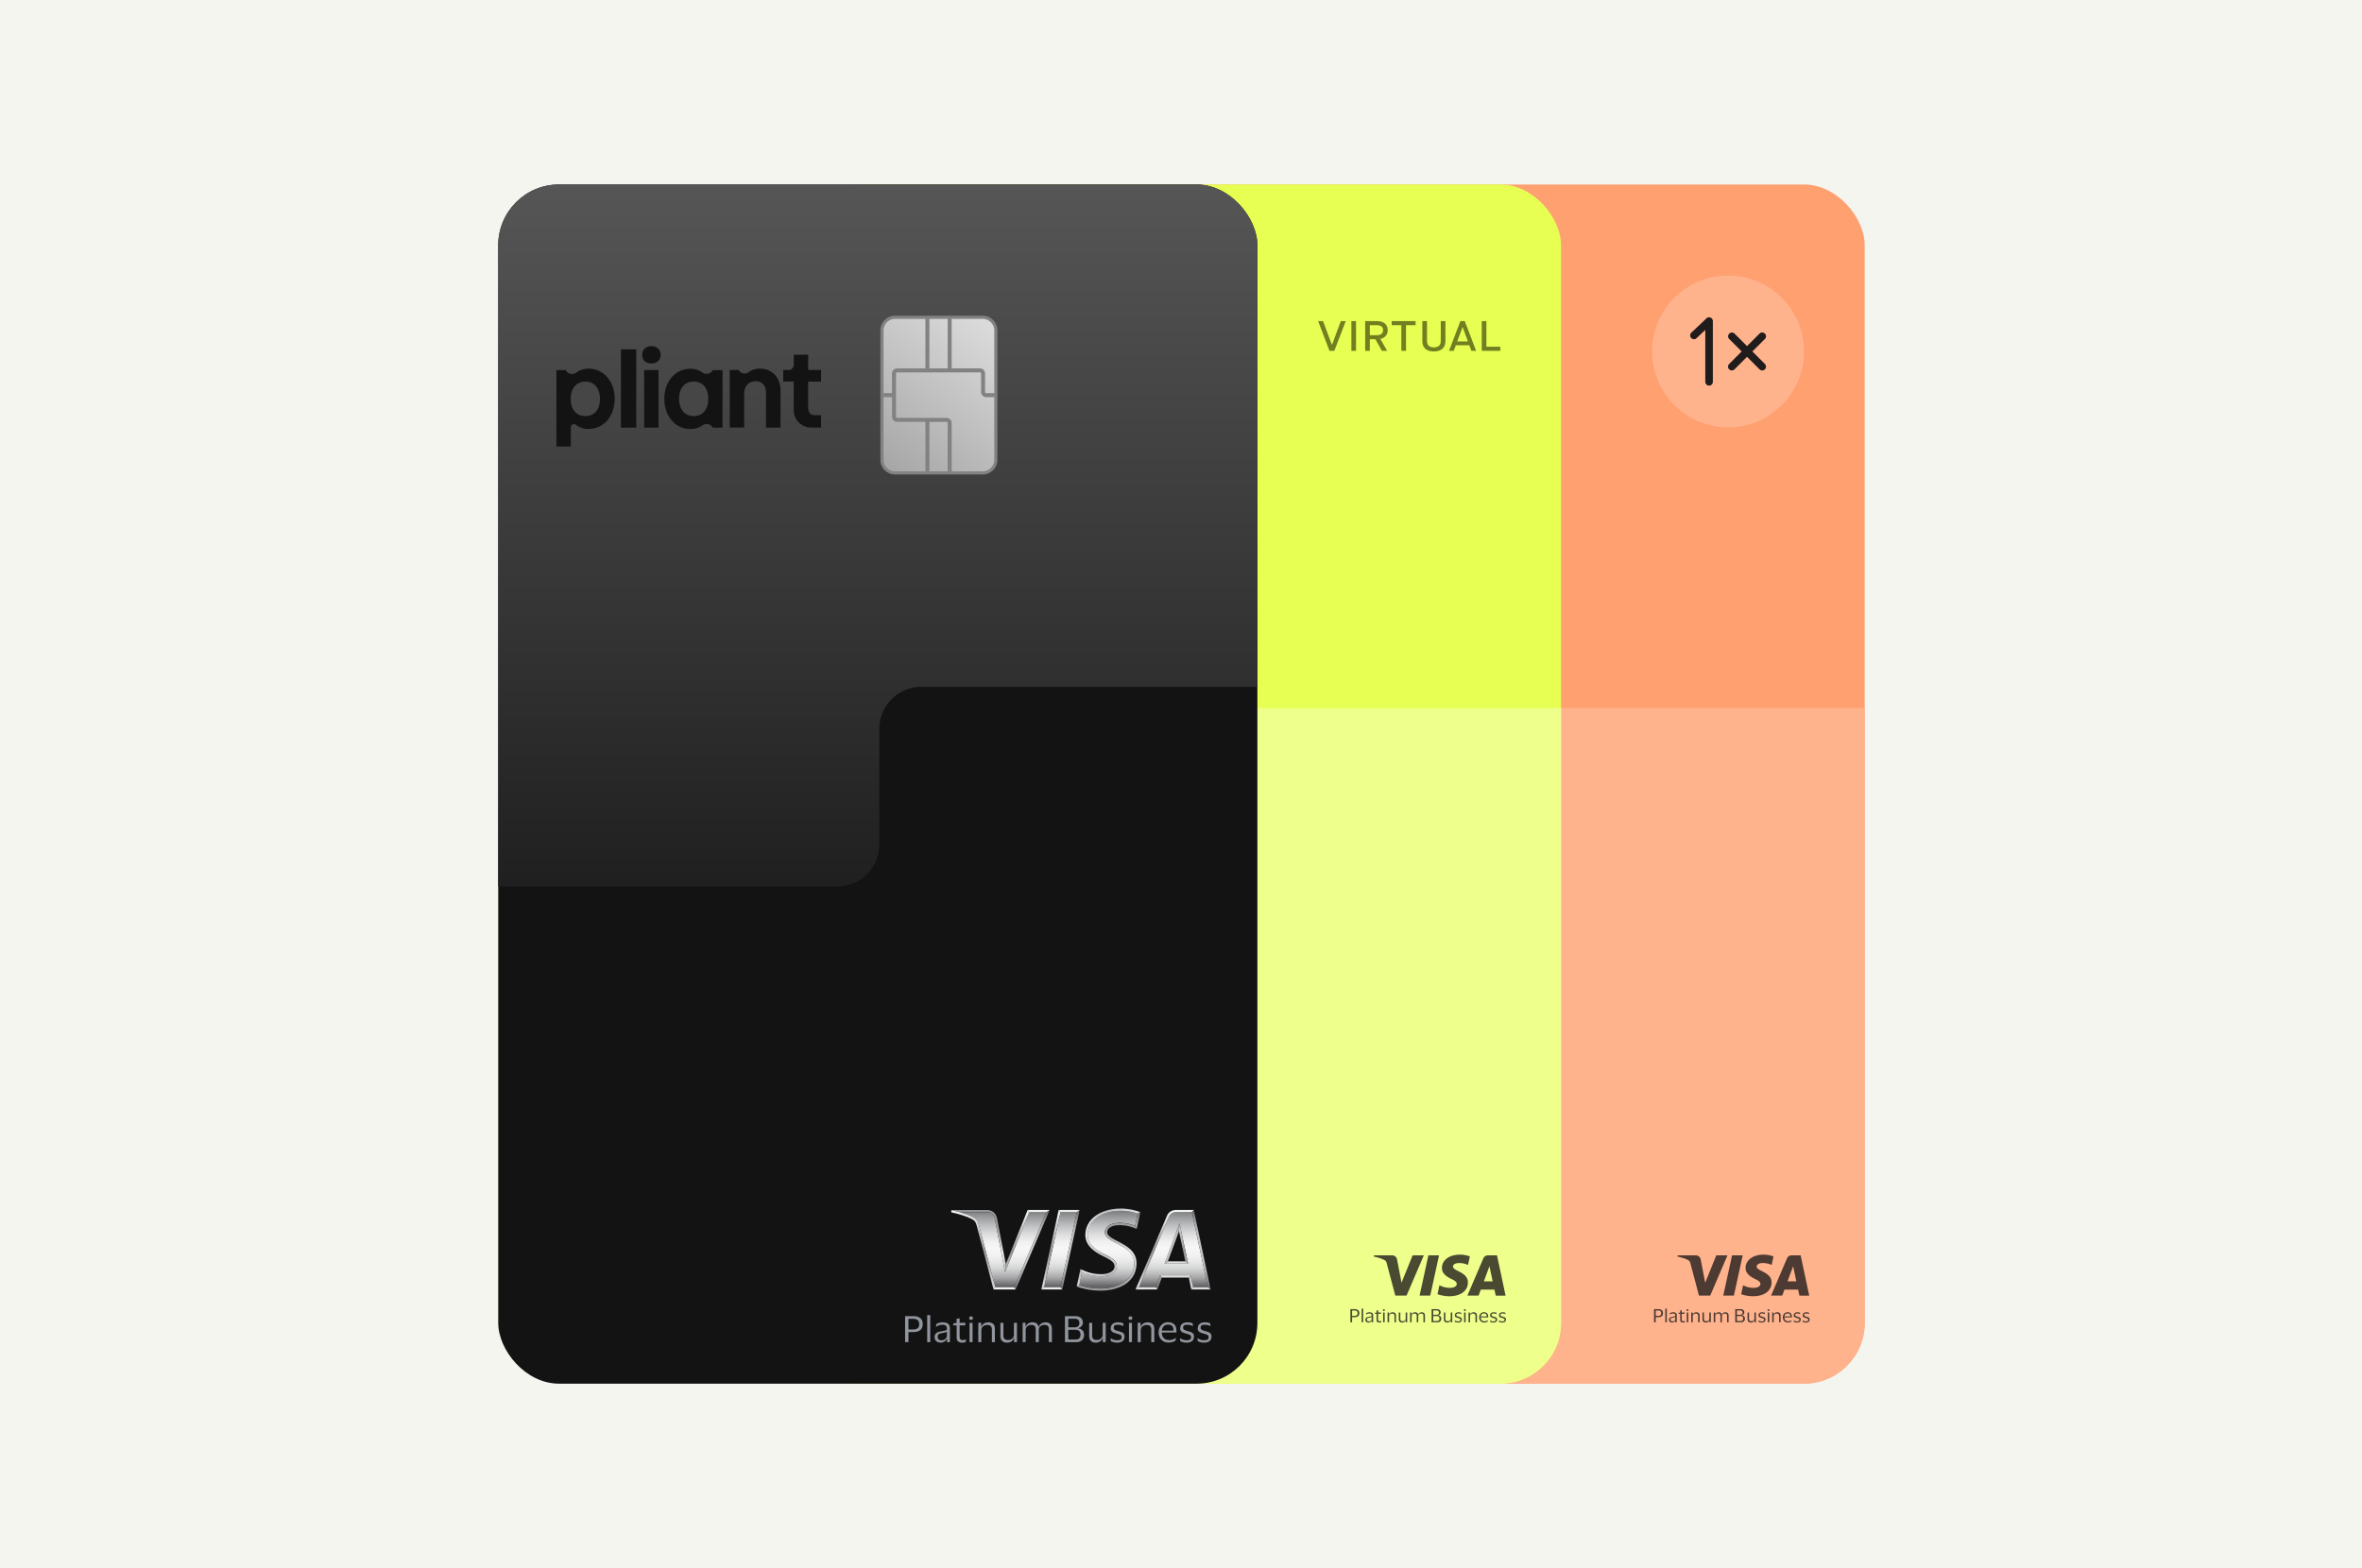 <svg fill="none" xmlns="http://www.w3.org/2000/svg" viewBox="0 0 512 340"><path fill="#F5F5F0" d="M0 0h512v340H0z"/><g clip-path="url(#a)"><rect x="239.646" y="40" width="164.557" height="260" rx="13.165" fill="#FFA070"/><path fill-rule="evenodd" clip-rule="evenodd" d="M321.925 166.709c0-7.271 5.894-13.165 13.165-13.165h69.114c.003 0 .001.001.001.001L404.204 300H239.647V188.101h69.114c7.27 0 13.164-5.894 13.164-13.164v-8.228Z" fill="#FFB38D"/><path d="M276.437 64.753c0-1.056.826-1.715 1.85-1.715s1.849.66 1.849 1.715c0 1.055-.824 1.693-1.849 1.693s-1.85-.615-1.85-1.693ZM279.712 67.744v11.325h-2.874V67.744h2.874ZM275.274 79.068V63.675h-3.053v15.393h3.053Z" fill="#201C1C"/><path fill-rule="evenodd" clip-rule="evenodd" d="M265.832 79.332c2.964 0 5.146-2.528 5.146-5.936 0-3.388-2.182-5.916-5.148-5.916a4.162 4.162 0 0 0-2.495.75 1.43 1.43 0 0 1-1.627.051 1.403 1.403 0 0 1-.405-.402l-.088-.135h-1.823v15.04h2.873v-3.793a.612.612 0 0 1 .686-.607.625.625 0 0 1 .318.129 4.075 4.075 0 0 0 2.563.82Zm-.692-9.324c1.692 0 2.896 1.232 2.896 3.41l.007.007c0 2.17-1.171 3.385-2.897 3.385-1.725 0-2.918-1.215-2.918-3.392 0-2.178 1.22-3.41 2.912-3.41ZM292.438 67.744h-1.958a1.36 1.36 0 0 1-.378.442 1.399 1.399 0 0 1-1.116.259 1.395 1.395 0 0 1-.539-.228 4.098 4.098 0 0 0-2.445-.737c-2.942 0-5.147 2.508-5.147 5.916 0 3.408 2.205 5.936 5.147 5.936a4.165 4.165 0 0 0 2.465-.728 1.4 1.4 0 0 1 1.636.031c.155.117.284.265.377.434h1.958V67.744Zm-5.723 2.26c1.715 0 2.896 1.214 2.896 3.392h.003c0 2.177-1.176 3.408-2.895 3.408-1.72 0-2.923-1.226-2.923-3.408 0-2.183 1.203-3.392 2.919-3.392Z" fill="#201C1C"/><path d="M303.965 71.765v7.302h-2.877v-6.821c0-1.475-.847-2.31-2.005-2.31-1.36 0-2.34.903-2.34 2.465v6.66h-2.868V67.737h1.749l.104.136a1.38 1.38 0 0 0 1.45.51c.177-.043.343-.122.489-.23a3.65 3.65 0 0 1 2.226-.673c2.331 0 4.072 1.694 4.072 4.285ZM309.472 70.008h2.562l.017-2.272h-2.563v-3h-2.874v1.976c0 .273-.11.536-.307.73a1.045 1.045 0 0 1-.739.302h-1.055v2.264h2.092v5.635c0 .907.364 1.776 1.014 2.418a3.478 3.478 0 0 0 2.45 1.002h1.972v-2.44h-1.225c-.896 0-1.344-.545-1.344-1.623v-4.992Z" fill="#201C1C"/><g opacity=".8" fill="#201C1C"><path d="m374.455 272.182-3.739 8.725h-2.441l-1.843-6.96c-.112-.428-.208-.585-.55-.768-.55-.292-1.469-.569-2.276-.741l.054-.256h3.931c.502 0 .951.324 1.063.888l.973 5.049 2.403-5.937h2.425Zm9.562 5.874c.011-2.302-3.258-2.428-3.237-3.456.005-.314.31-.648.978-.731.331-.042 1.244-.073 2.275.391l.406-1.848a6.282 6.282 0 0 0-2.158-.387c-2.281 0-3.889 1.186-3.899 2.883-.016 1.253 1.148 1.958 2.019 2.376.897.428 1.202.699 1.196 1.086-.005.584-.715.846-1.383.851-1.159.021-1.838-.308-2.372-.548l-.417 1.911c.54.24 1.533.454 2.57.464 2.425 0 4.011-1.169 4.022-2.986v-.006Zm6.026 2.857h2.136l-1.859-8.731h-1.971a1.05 1.05 0 0 0-.983.642l-3.461 8.083h2.425l.481-1.3h2.959l.278 1.3-.005.006Zm-2.575-3.092 1.218-3.279.699 3.279H387.468Zm-9.711-5.639-1.907 8.725h-2.308l1.907-8.725h2.308ZM358.538 286.693v-2.85h.943c.305 0 .546.075.728.22.182.144.268.364.268.653 0 .29-.091.515-.268.659-.182.145-.423.214-.728.214h-.574v1.104h-.369Zm.889-2.555h-.52v1.168h.52c.214 0 .38-.043.493-.134.112-.091.171-.241.171-.45 0-.209-.059-.359-.171-.45-.113-.091-.279-.134-.493-.134ZM361.308 283.73v2.963h-.332v-2.963h.332ZM361.939 285.043l.037-.327a1.25 1.25 0 0 1 .3-.139 1.32 1.32 0 0 1 .391-.054c.274 0 .477.054.606.161.134.107.198.284.198.531v1.478h-.321v-.407h-.017a.643.643 0 0 1-.257.348.766.766 0 0 1-.434.113.821.821 0 0 1-.326-.065.555.555 0 0 1-.236-.198.607.607 0 0 1-.091-.337c0-.134.027-.247.086-.332a.532.532 0 0 1 .241-.193 1.78 1.78 0 0 1 .375-.107c.176-.033.316-.059.423-.081a.55.55 0 0 0 .225-.102v-.096c0-.155-.038-.268-.107-.338-.07-.069-.204-.107-.402-.107-.123 0-.247.022-.37.065a.963.963 0 0 0-.327.192h-.005l.011-.005Zm1.205.938v-.44c-.037.038-.112.065-.214.091a4.802 4.802 0 0 1-.375.081.79.79 0 0 0-.311.112c-.08.054-.118.156-.118.295 0 .128.038.22.113.284.075.064.177.091.305.091a.615.615 0 0 0 .531-.279.442.442 0 0 0 .069-.235ZM364.554 286.125c0 .134.026.225.085.273.059.048.134.07.225.07a.873.873 0 0 0 .375-.075h.011l-.032.284a.706.706 0 0 1-.166.053 1.09 1.09 0 0 1-.231.022c-.187 0-.337-.043-.444-.134-.107-.091-.161-.236-.161-.44v-1.323h-.391l.043-.219.343-.049v-.455l.332-.048v.493h.648l-.043.278h-.605v1.27h.011ZM365.594 284.057c0-.053.022-.102.059-.139.038-.038.086-.054.15-.054s.113.016.15.054c.038.037.059.08.059.139a.182.182 0 0 1-.059.139.204.204 0 0 1-.15.054.213.213 0 0 1-.15-.054.194.194 0 0 1-.059-.139Zm.375.52v2.121h-.332v-2.121h.332ZM367.693 284.523c.23 0 .412.059.541.177.129.118.193.3.193.552v1.446h-.332v-1.35c0-.176-.038-.31-.113-.401-.075-.091-.214-.134-.412-.134a.713.713 0 0 0-.322.069.553.553 0 0 0-.316.515v1.296h-.332v-2.121h.322v.45h.016a.701.701 0 0 1 .455-.45.981.981 0 0 1 .3-.049ZM369.89 286.457a.7.7 0 0 0 .316-.069.57.57 0 0 0 .231-.204.523.523 0 0 0 .086-.305v-1.302h.332v2.121h-.316v-.444h-.016a.685.685 0 0 1-.183.289.796.796 0 0 1-.562.209c-.231 0-.413-.059-.547-.182-.134-.118-.198-.306-.198-.557v-1.436h.332v1.361c0 .182.038.31.113.396.075.086.214.123.412.123ZM373.233 285.032h.016a.696.696 0 0 1 .45-.455.952.952 0 0 1 .294-.054c.225 0 .402.059.525.182.123.124.182.306.182.557v1.431h-.332v-1.366c0-.182-.032-.311-.102-.397-.064-.08-.198-.123-.401-.123a.637.637 0 0 0-.434.15c-.118.097-.177.241-.177.429v1.307h-.332v-1.366c0-.182-.032-.311-.102-.397-.07-.08-.204-.123-.402-.123a.643.643 0 0 0-.305.07.537.537 0 0 0-.22.203.572.572 0 0 0-.08.306v1.307h-.332v-2.122h.321v.456h.016a.708.708 0 0 1 .177-.295.717.717 0 0 1 .263-.161.794.794 0 0 1 .289-.053c.187 0 .343.043.461.123.117.08.192.214.225.386v.005ZM376.141 286.693v-2.85h1.146c.252 0 .45.064.6.193.15.128.225.3.225.509 0 .166-.053.3-.16.412a.693.693 0 0 1-.397.204v.011c.204.021.37.096.498.219.129.123.188.295.188.504 0 .15-.032.284-.091.407a.671.671 0 0 1-.284.289c-.129.07-.295.107-.493.107h-1.221l-.011-.005Zm1.055-2.566h-.691v.943h.691c.354 0 .531-.161.531-.477 0-.161-.043-.279-.134-.354-.091-.075-.22-.112-.397-.112Zm.054 2.287c.214 0 .369-.042.461-.133.091-.092.139-.225.139-.402 0-.177-.048-.316-.145-.407-.096-.091-.252-.134-.455-.134h-.745v1.076h.745ZM379.661 286.457c.112 0 .22-.021.316-.069a.573.573 0 0 0 .23-.204.534.534 0 0 0 .086-.305v-1.302h.332v2.121h-.321v-.444h-.016a.693.693 0 0 1-.182.289.816.816 0 0 1-.563.209c-.23 0-.413-.059-.541-.182-.134-.118-.198-.306-.198-.557v-1.436h.332v1.361c0 .182.037.31.112.396.075.086.215.123.413.123ZM381.193 285.15c0-.139.032-.257.102-.348a.652.652 0 0 1 .279-.209c.117-.048.251-.07.407-.07.128 0 .246.011.348.038.102.027.177.048.23.075l.016.305h-.01a.535.535 0 0 0-.166-.08c-.07-.021-.14-.043-.22-.054a1.072 1.072 0 0 0-.214-.021.728.728 0 0 0-.338.064c-.08.043-.123.129-.123.252 0 .075.016.134.054.177.037.043.091.08.16.107.07.027.161.059.263.086.144.043.268.085.375.123a.571.571 0 0 1 .252.166.509.509 0 0 1 .091.321c0 .22-.07.386-.215.499-.144.112-.337.171-.589.171-.145 0-.273-.016-.402-.048a1.015 1.015 0 0 1-.305-.123l-.027-.327h.011a.894.894 0 0 0 .332.177c.134.042.262.059.386.059.171 0 .294-.027.375-.081.08-.053.118-.144.118-.262a.276.276 0 0 0-.059-.182.406.406 0 0 0-.177-.108c-.081-.026-.172-.059-.289-.091a4.98 4.98 0 0 1-.343-.112.596.596 0 0 1-.247-.172.532.532 0 0 1-.091-.332h.016ZM383.143 284.057c0-.053.021-.102.059-.139.037-.038.085-.054.15-.054.064 0 .112.016.15.054.037.037.058.08.058.139a.185.185 0 0 1-.058.139.215.215 0 0 1-.15.054.212.212 0 0 1-.15-.054.19.19 0 0 1-.059-.139Zm.375.52v2.121h-.333v-2.121h.333ZM385.243 284.523c.23 0 .413.059.541.177.129.118.193.3.193.552v1.446h-.332v-1.35c0-.176-.038-.31-.113-.401-.075-.091-.214-.134-.412-.134a.713.713 0 0 0-.322.069.573.573 0 0 0-.23.204.583.583 0 0 0-.086.311v1.296h-.332v-2.121h.316v.45h.022a.72.72 0 0 1 .182-.29.701.701 0 0 1 .273-.16.981.981 0 0 1 .3-.049ZM387.553 286.473c.193 0 .343-.021.466-.069.118-.049.225-.108.321-.188h.006l-.032.305a.986.986 0 0 1-.295.15c-.134.049-.295.07-.493.07-.214 0-.402-.048-.562-.145a.949.949 0 0 1-.375-.396 1.166 1.166 0 0 1-.134-.573c0-.215.042-.407.134-.573.091-.167.208-.3.364-.397a.964.964 0 0 1 .519-.145c.225 0 .402.038.542.118a.71.71 0 0 1 .305.332c.064.145.096.306.096.493v.091a.442.442 0 0 1-.01.091h-1.602v.011c0 .252.075.45.209.595.134.144.316.219.552.219l-.011.011Zm-.081-1.698a.633.633 0 0 0-.455.171c-.112.113-.182.274-.209.483h1.281v-.038a.999.999 0 0 0-.054-.327.458.458 0 0 0-.188-.214c-.091-.054-.214-.075-.369-.075h-.006ZM388.838 285.15c0-.139.032-.257.102-.348a.643.643 0 0 1 .278-.209c.118-.048.252-.07.407-.07.129 0 .247.011.349.038.101.027.176.048.23.075l.016.305h-.011a.524.524 0 0 0-.166-.08c-.069-.021-.139-.043-.219-.054a1.081 1.081 0 0 0-.215-.021.724.724 0 0 0-.337.064c-.081.043-.123.129-.123.252 0 .075.016.134.053.177.038.043.091.08.161.107.069.027.161.059.262.086.145.043.268.085.375.123a.571.571 0 0 1 .252.166.509.509 0 0 1 .091.321c0 .22-.069.386-.214.499-.145.112-.338.171-.589.171-.145 0-.274-.016-.402-.048a1.033 1.033 0 0 1-.306-.123l-.026-.327h.01a.89.89 0 0 0 .333.177c.133.042.262.059.385.059.172 0 .295-.027.375-.081.081-.053.118-.144.118-.262a.27.27 0 0 0-.059-.182.394.394 0 0 0-.177-.108c-.08-.026-.171-.059-.289-.091a5.365 5.365 0 0 1-.343-.112.586.586 0 0 1-.246-.172.532.532 0 0 1-.091-.332h.016ZM390.766 285.15c0-.139.032-.257.102-.348a.652.652 0 0 1 .279-.209c.117-.048.251-.07.407-.07.128 0 .246.011.348.038.102.027.177.048.23.075l.016.305h-.01a.535.535 0 0 0-.166-.08c-.07-.021-.14-.043-.22-.054a1.072 1.072 0 0 0-.214-.021.728.728 0 0 0-.338.064c-.08.043-.123.129-.123.252 0 .075.016.134.054.177.037.043.091.08.16.107.07.027.161.059.263.086.144.043.268.085.375.123a.571.571 0 0 1 .252.166.515.515 0 0 1 .091.321c0 .22-.07.386-.215.499-.144.112-.337.171-.589.171-.145 0-.273-.016-.402-.048a1.015 1.015 0 0 1-.305-.123l-.027-.327h.011a.894.894 0 0 0 .332.177c.134.042.262.059.386.059.171 0 .294-.027.375-.081.08-.053.118-.144.118-.262a.276.276 0 0 0-.059-.182.406.406 0 0 0-.177-.108c-.081-.026-.172-.059-.289-.091a4.98 4.98 0 0 1-.343-.112.596.596 0 0 1-.247-.172.532.532 0 0 1-.091-.332h.016Z"/></g><path d="m256.327 286.697 2.469-6.444h-1.058l-1.92 5.146h-.02l-1.92-5.146h-1.068l2.469 6.444h1.048ZM261.029 286.697v-6.444h-1.009v6.444h1.009ZM266.294 284.11c1.009-.211 1.606-.902 1.606-1.896 0-1.224-.871-1.961-2.302-1.961h-2.586v6.444h1.009v-2.513h1.205l1.411 2.513h1.136l-1.479-2.577v-.01Zm-2.273-2.973h1.479c.921 0 1.391.359 1.391 1.077s-.48 1.096-1.391 1.096h-1.479v-2.173ZM271.863 286.697v-5.56h2.077v-.884h-5.183v.884h2.097v5.56h1.009ZM277.902 286.835c1.597 0 2.508-.81 2.508-2.246v-4.336h-1.009v4.29c0 .93-.499 1.409-1.499 1.409-.999 0-1.489-.479-1.489-1.427v-4.272h-1.009v4.336c0 1.436.891 2.246 2.498 2.246ZM287.06 286.697l-2.459-6.444h-.95l-2.46 6.444h1.019l.451-1.206h2.929l.451 1.206h1.019Zm-2.939-5.137h.019l1.147 3.103h-2.322l1.156-3.103ZM292.304 286.697v-.883h-3.018v-5.561h-1.009v6.444h4.027Z" fill="#8C583E"/><circle cx="374.582" cy="76.203" r="16.456" fill="#FFB38D"/><path fill-rule="evenodd" clip-rule="evenodd" d="M370.793 68.864c.302.13.498.427.498.756v13.165a.823.823 0 1 1-1.646 0V71.533l-1.902 1.802a.823.823 0 0 1-1.132-1.194l3.291-3.118a.823.823 0 0 1 .891-.159ZM382.569 72.33a.823.823 0 0 1 0 1.163l-6.582 6.582a.823.823 0 0 1-1.164-1.164l6.582-6.581a.823.823 0 0 1 1.164 0Z" fill="#201C1C"/><path fill-rule="evenodd" clip-rule="evenodd" d="M382.569 80.075a.823.823 0 0 1-1.164 0l-6.582-6.582a.823.823 0 0 1 1.164-1.163l6.582 6.582a.823.823 0 0 1 0 1.163Z" fill="#201C1C"/></g><g clip-path="url(#b)"><rect x="173.823" y="40" width="164.557" height="260" rx="13.165" fill="#E6FF52"/><path fill-rule="evenodd" clip-rule="evenodd" d="M256.103 166.709c0-7.271 5.894-13.165 13.164-13.165h69.114c.003 0 .001.001.001.001L338.381 300H173.824V188.101h69.114c7.271 0 13.165-5.894 13.165-13.164v-8.228Z" fill="#EEFF8B"/><path d="m289.239 76.064 2.469-6.444h-1.058l-1.921 5.146h-.019l-1.921-5.146h-1.068l2.469 6.444h1.049ZM293.941 76.064V69.62h-1.01v6.444h1.01ZM299.205 73.478c1.009-.212 1.607-.902 1.607-1.897 0-1.224-.872-1.96-2.303-1.96h-2.586v6.444h1.009V73.55h1.205l1.411 2.513h1.136l-1.479-2.577v-.01Zm-2.273-2.974h1.479c.921 0 1.392.36 1.392 1.077 0 .718-.48 1.096-1.392 1.096h-1.479v-2.173ZM304.774 76.064v-5.56h2.077v-.884h-5.183v.884h2.097v5.56h1.009ZM310.814 76.203c1.597 0 2.508-.81 2.508-2.247V69.62h-1.009v4.29c0 .93-.5 1.409-1.499 1.409-1 0-1.49-.479-1.49-1.427V69.62h-1.009v4.336c0 1.436.892 2.247 2.499 2.247ZM319.971 76.064l-2.459-6.444h-.95l-2.459 6.444h1.019l.45-1.205h2.93l.451 1.206h1.018Zm-2.939-5.136h.02l1.146 3.102h-2.322l1.156-3.102ZM325.215 76.064v-.883h-3.018v-5.56h-1.009v6.444h4.027Z" fill="#717F21"/><path d="M210.615 64.753c0-1.056.825-1.715 1.849-1.715s1.85.66 1.85 1.715c0 1.055-.825 1.693-1.85 1.693-1.025 0-1.849-.615-1.849-1.693ZM213.89 67.744v11.325h-2.875V67.744h2.875ZM209.451 79.068V63.675h-3.052v15.393h3.052Z" fill="#201C1C"/><path fill-rule="evenodd" clip-rule="evenodd" d="M200.01 79.332c2.963 0 5.146-2.528 5.146-5.936 0-3.388-2.183-5.916-5.149-5.916a4.162 4.162 0 0 0-2.495.75 1.43 1.43 0 0 1-1.627.051 1.415 1.415 0 0 1-.405-.402l-.088-.135h-1.822v15.04h2.872v-3.793a.612.612 0 0 1 .686-.607.625.625 0 0 1 .318.129 4.075 4.075 0 0 0 2.564.82Zm-.693-9.324c1.692 0 2.897 1.232 2.897 3.41l.006.007c0 2.17-1.171 3.385-2.897 3.385-1.725 0-2.918-1.215-2.918-3.392 0-2.178 1.22-3.41 2.912-3.41ZM226.615 67.744h-1.957a1.395 1.395 0 0 1-1.494.701 1.4 1.4 0 0 1-.54-.228 4.096 4.096 0 0 0-2.445-.737c-2.942 0-5.147 2.508-5.147 5.916 0 3.408 2.205 5.936 5.147 5.936a4.163 4.163 0 0 0 2.465-.728 1.4 1.4 0 0 1 2.014.465h1.957V67.744Zm-5.723 2.26c1.715 0 2.897 1.214 2.897 3.392h.002c0 2.177-1.176 3.408-2.895 3.408s-2.923-1.226-2.923-3.408c0-2.183 1.204-3.392 2.919-3.392Z" fill="#201C1C"/><path d="M238.142 71.765v7.302h-2.877v-6.821c0-1.475-.847-2.31-2.005-2.31-1.359 0-2.34.903-2.34 2.465v6.66h-2.868V67.737h1.75l.104.136a1.364 1.364 0 0 0 .908.538 1.386 1.386 0 0 0 1.03-.258 3.654 3.654 0 0 1 2.227-.673c2.33 0 4.071 1.694 4.071 4.285ZM243.649 70.008h2.562l.017-2.272h-2.563v-3h-2.874v1.976c0 .273-.11.536-.307.73a1.045 1.045 0 0 1-.739.302h-1.054v2.264h2.091v5.635c0 .907.365 1.776 1.014 2.418a3.478 3.478 0 0 0 2.45 1.002h1.972v-2.44h-1.224c-.897 0-1.345-.545-1.345-1.623v-4.992Z" fill="#201C1C"/><g opacity=".8" fill="#201C1C"><path d="m308.633 272.182-3.74 8.725h-2.441l-1.843-6.96c-.112-.428-.208-.585-.55-.768-.55-.292-1.469-.569-2.275-.741l.053-.256h3.932c.502 0 .95.324 1.063.888l.972 5.049 2.404-5.937h2.425Zm9.561 5.874c.011-2.302-3.258-2.428-3.237-3.456.006-.314.31-.648.978-.731.331-.042 1.244-.073 2.275.391l.406-1.848a6.282 6.282 0 0 0-2.158-.387c-2.281 0-3.888 1.186-3.899 2.883-.016 1.253 1.148 1.958 2.019 2.376.897.428 1.202.699 1.197 1.086-.006.584-.716.846-1.384.851-1.159.021-1.838-.308-2.372-.548l-.416 1.911c.539.24 1.533.454 2.569.464 2.425 0 4.012-1.169 4.022-2.986v-.006Zm6.026 2.857h2.136l-1.858-8.731h-1.972c-.443 0-.817.251-.982.642l-3.462 8.083h2.425l.481-1.3h2.959l.278 1.3-.005.006Zm-2.575-3.092 1.218-3.279.7 3.279h-1.918Zm-9.711-5.639-1.907 8.725h-2.308l1.907-8.725h2.308ZM292.715 286.693v-2.85h.943c.305 0 .546.075.729.22.182.144.267.364.267.653 0 .29-.091.515-.267.659-.183.145-.424.214-.729.214h-.573v1.104h-.37Zm.889-2.555h-.519v1.168h.519c.215 0 .381-.043.493-.134.113-.091.172-.241.172-.45 0-.209-.059-.359-.172-.45-.112-.091-.278-.134-.493-.134ZM295.485 283.73v2.963h-.332v-2.963h.332ZM296.116 285.043l.038-.327a1.232 1.232 0 0 1 .691-.193c.273 0 .476.054.605.161.134.107.198.284.198.531v1.478h-.321v-.407h-.016a.652.652 0 0 1-.257.348.77.77 0 0 1-.434.113.826.826 0 0 1-.327-.065.555.555 0 0 1-.236-.198.607.607 0 0 1-.091-.337c0-.134.027-.247.086-.332a.537.537 0 0 1 .241-.193c.102-.043.23-.081.375-.107.177-.033.316-.059.423-.081a.55.55 0 0 0 .225-.102v-.096c0-.155-.037-.268-.107-.338-.07-.069-.204-.107-.402-.107-.123 0-.246.022-.37.065a.95.95 0 0 0-.326.192h-.006l.011-.005Zm1.205.938v-.44c-.037.038-.112.065-.214.091a4.802 4.802 0 0 1-.375.081.795.795 0 0 0-.311.112c-.08.054-.117.156-.117.295 0 .128.037.22.112.284.075.064.177.091.305.091a.615.615 0 0 0 .531-.279.442.442 0 0 0 .069-.235ZM298.731 286.125c0 .134.027.225.085.273.059.048.134.07.225.07a.873.873 0 0 0 .375-.075h.011l-.032.284a.675.675 0 0 1-.166.053c-.075.016-.15.022-.23.022-.188 0-.338-.043-.445-.134-.107-.091-.161-.236-.161-.44v-1.323h-.391l.043-.219.343-.049v-.455l.332-.048v.493h.648l-.043.278h-.605v1.27h.011ZM299.771 284.057c0-.053.022-.102.059-.139.038-.038.086-.054.15-.054.065 0 .113.016.15.054.038.037.059.08.059.139a.182.182 0 0 1-.059.139.204.204 0 0 1-.15.054.213.213 0 0 1-.15-.054.194.194 0 0 1-.059-.139Zm.375.52v2.121h-.332v-2.121h.332ZM301.87 284.523c.231 0 .413.059.541.177.129.118.193.3.193.552v1.446h-.332v-1.35c0-.176-.038-.31-.113-.401-.075-.091-.214-.134-.412-.134a.706.706 0 0 0-.321.069.553.553 0 0 0-.317.515v1.296h-.332v-2.121h.322v.45h.016a.701.701 0 0 1 .455-.45.981.981 0 0 1 .3-.049ZM304.068 286.457a.705.705 0 0 0 .316-.069.573.573 0 0 0 .23-.204.523.523 0 0 0 .086-.305v-1.302h.332v2.121h-.316v-.444h-.016a.693.693 0 0 1-.182.289.816.816 0 0 1-.268.161.973.973 0 0 1-.295.048c-.23 0-.412-.059-.546-.182-.134-.118-.199-.306-.199-.557v-1.436h.333v1.361c0 .182.037.31.112.396.075.086.214.123.413.123ZM307.41 285.032h.016a.716.716 0 0 1 .182-.295.72.72 0 0 1 .268-.16.952.952 0 0 1 .294-.054c.225 0 .402.059.525.182.124.124.183.306.183.557v1.431h-.333v-1.366c0-.182-.032-.311-.101-.397-.065-.08-.199-.123-.402-.123a.637.637 0 0 0-.434.15c-.118.097-.177.241-.177.429v1.307h-.332v-1.366c0-.182-.032-.311-.102-.397-.069-.08-.203-.123-.402-.123a.643.643 0 0 0-.305.07.537.537 0 0 0-.22.203.572.572 0 0 0-.08.306v1.307h-.332v-2.122h.321v.456h.016a.708.708 0 0 1 .177-.295.726.726 0 0 1 .263-.161.797.797 0 0 1 .289-.053.81.81 0 0 1 .461.123c.118.08.193.214.225.386v.005ZM310.318 286.693v-2.85h1.147c.251 0 .45.064.6.193.15.128.225.3.225.509 0 .166-.054.3-.161.412a.69.69 0 0 1-.397.204v.011c.204.021.37.096.499.219.128.123.187.295.187.504 0 .15-.032.284-.091.407a.666.666 0 0 1-.284.289c-.128.07-.295.107-.493.107h-1.221l-.011-.005Zm1.055-2.566h-.691v.943h.691c.354 0 .531-.161.531-.477 0-.161-.043-.279-.134-.354-.091-.075-.22-.112-.397-.112Zm.054 2.287c.214 0 .37-.042.461-.133.091-.092.139-.225.139-.402 0-.177-.048-.316-.145-.407-.096-.091-.251-.134-.455-.134h-.745v1.076h.745ZM313.838 286.457a.7.7 0 0 0 .316-.069.57.57 0 0 0 .231-.204.54.54 0 0 0 .085-.305v-1.302h.332v2.121h-.321v-.444h-.016a.693.693 0 0 1-.182.289.816.816 0 0 1-.563.209c-.23 0-.412-.059-.541-.182-.134-.118-.198-.306-.198-.557v-1.436h.332v1.361c0 .182.038.31.113.396.075.086.214.123.412.123ZM315.371 285.15c0-.139.032-.257.101-.348a.652.652 0 0 1 .279-.209c.118-.048.252-.07.407-.07.129 0 .246.011.348.038.102.027.177.048.231.075l.016.305h-.011a.524.524 0 0 0-.166-.08c-.07-.021-.139-.043-.22-.054a1.072 1.072 0 0 0-.214-.021.728.728 0 0 0-.338.064c-.08.043-.123.129-.123.252 0 .075.016.134.054.177.037.043.091.08.161.107.069.027.16.059.262.086.145.043.268.085.375.123a.571.571 0 0 1 .252.166.509.509 0 0 1 .091.321c0 .22-.07.386-.214.499-.145.112-.338.171-.59.171a1.62 1.62 0 0 1-.401-.048 1.022 1.022 0 0 1-.306-.123l-.027-.327h.011a.894.894 0 0 0 .332.177c.134.042.263.059.386.059.171 0 .295-.027.375-.081.08-.053.118-.144.118-.262a.276.276 0 0 0-.059-.182.406.406 0 0 0-.177-.108c-.08-.026-.171-.059-.289-.091a5.165 5.165 0 0 1-.343-.112.586.586 0 0 1-.246-.172.532.532 0 0 1-.092-.332h.017ZM317.32 284.057c0-.053.021-.102.059-.139.037-.038.085-.054.15-.054.064 0 .112.016.15.054.037.037.059.08.059.139a.186.186 0 0 1-.059.139.213.213 0 0 1-.15.054.213.213 0 0 1-.15-.054.19.19 0 0 1-.059-.139Zm.375.52v2.121h-.332v-2.121h.332ZM319.42 284.523c.231 0 .413.059.541.177.129.118.193.3.193.552v1.446h-.332v-1.35c0-.176-.037-.31-.112-.401-.075-.091-.215-.134-.413-.134a.706.706 0 0 0-.321.069.57.57 0 0 0-.231.204.592.592 0 0 0-.085.311v1.296h-.333v-2.121h.316v.45h.022a.73.73 0 0 1 .182-.29.701.701 0 0 1 .273-.16.981.981 0 0 1 .3-.049ZM321.73 286.473c.193 0 .343-.021.466-.069.118-.049.225-.108.322-.188h.005l-.032.305a.986.986 0 0 1-.295.15c-.134.049-.295.07-.493.07-.214 0-.402-.048-.562-.145a.949.949 0 0 1-.375-.396 1.177 1.177 0 0 1-.134-.573c0-.215.043-.407.134-.573.091-.167.209-.3.364-.397a.965.965 0 0 1 .52-.145c.225 0 .401.038.541.118a.71.71 0 0 1 .305.332c.064.145.097.306.097.493v.091c0 .038-.006.065-.011.091h-1.602v.011c0 .252.075.45.209.595.134.144.316.219.552.219l-.011.011Zm-.08-1.698a.634.634 0 0 0-.456.171c-.112.113-.182.274-.209.483h1.281v-.038a.999.999 0 0 0-.054-.327.456.456 0 0 0-.187-.214c-.091-.054-.215-.075-.37-.075h-.005ZM323.015 285.15c0-.139.032-.257.102-.348a.65.65 0 0 1 .278-.209 1.07 1.07 0 0 1 .408-.07c.128 0 .246.011.348.038.102.027.177.048.23.075l.016.305h-.011a.514.514 0 0 0-.166-.08c-.069-.021-.139-.043-.219-.054a1.081 1.081 0 0 0-.215-.021.724.724 0 0 0-.337.064c-.08.043-.123.129-.123.252 0 .075.016.134.053.177.038.043.091.08.161.107.07.027.161.059.263.086.144.043.267.085.375.123a.567.567 0 0 1 .251.166.509.509 0 0 1 .091.321c0 .22-.069.386-.214.499-.145.112-.337.171-.589.171-.145 0-.273-.016-.402-.048a1.015 1.015 0 0 1-.305-.123l-.027-.327h.011a.878.878 0 0 0 .332.177c.134.042.262.059.385.059.172 0 .295-.027.375-.081.081-.053.118-.144.118-.262a.27.27 0 0 0-.059-.182.396.396 0 0 0-.176-.108c-.081-.026-.172-.059-.29-.091a5.365 5.365 0 0 1-.343-.112.592.592 0 0 1-.246-.172.532.532 0 0 1-.091-.332h.016ZM324.944 285.15c0-.139.032-.257.101-.348a.652.652 0 0 1 .279-.209c.118-.048.252-.07.407-.07.129 0 .246.011.348.038.102.027.177.048.231.075l.016.305h-.011a.524.524 0 0 0-.166-.08c-.07-.021-.139-.043-.22-.054a1.072 1.072 0 0 0-.214-.021.728.728 0 0 0-.338.064c-.08.043-.123.129-.123.252 0 .075.016.134.054.177.037.043.091.08.161.107.069.027.16.059.262.086.145.043.268.085.375.123a.571.571 0 0 1 .252.166.509.509 0 0 1 .091.321c0 .22-.07.386-.214.499-.145.112-.338.171-.59.171a1.62 1.62 0 0 1-.401-.048 1.022 1.022 0 0 1-.306-.123l-.027-.327h.011a.894.894 0 0 0 .332.177c.134.042.263.059.386.059.171 0 .295-.027.375-.081.08-.053.118-.144.118-.262a.276.276 0 0 0-.059-.182.406.406 0 0 0-.177-.108c-.08-.026-.171-.059-.289-.091a5.165 5.165 0 0 1-.343-.112.586.586 0 0 1-.246-.172.532.532 0 0 1-.092-.332h.017Z"/></g></g><g clip-path="url(#c)"><rect x="108" y="40" width="164.557" height="260" rx="13.165" fill="#131313"/><g clip-path="url(#d)"><path d="M233.956 278.635c.999.371 2.671.701 4.491.721 4.491 0 7.404-2.123 7.415-5.411 0-2.422-2.051-3.484-3.86-4.422-1.357-.701-2.535-1.299-2.503-2.422.021-.743.641-1.691 2.356-1.918.546-.072 2.208-.175 4.186.578l.578-2.66a11.713 11.713 0 0 0-3.681-.598c-4.207 0-7.162 2.144-7.194 5.216-.021 2.206 2.103 3.484 3.702 4.247 1.714.824 2.65 1.474 2.64 2.577-.011 1.463-1.62 2.133-3.208 2.164h-.179c-1.903 0-3.176-.464-4.143-.886l-.61 2.793.01.021Zm24.674.453h3.197l-3.46-16.265h-3.481c-.652 0-1.231.371-1.483.969l-6.532 15.296h3.681l.947-2.577h6.573l.547 2.577h.011Zm-32.299 0h3.534l3.555-16.265h-3.534l-3.545 16.265h-.01Zm-10.591 0h4.102l6.952-16.265h-3.702l-5.238 12.977-2.23-11.616c-.168-.825-.799-1.361-1.609-1.361h-5.932c1.02.289 2.051.66 2.798 1.062.841.453 1.094.927 1.325 1.814l3.523 13.389h.011Zm41.796-5.143h-5.08l3.229-8.71 1.851 8.71Z" fill="url(#e)"/><path d="M234.566 275.842c.957.422 2.24.886 4.144.886h.179c1.588-.031 3.187-.711 3.208-2.164 0-1.103-.915-1.763-2.64-2.577-1.599-.763-3.734-2.041-3.702-4.247.021-3.072 2.976-5.216 7.193-5.216 1.557 0 2.798.309 3.682.598l.567-.319c-1.093-.392-2.503-.763-4.249-.763-4.49 0-7.656 2.34-7.688 5.69-.031 2.484 2.261 3.865 3.986 4.69 1.767.845 2.367 1.381 2.356 2.144-.01 1.154-1.409 1.669-2.724 1.69-2.282.031-3.607-.608-4.67-1.093l.358.691v-.01Z" fill="url(#f)"/><path d="m233.956 278.635.61-2.793-.357-.691-.821 3.773.568-.289Zm-15.934-4.566 4.733-11.73.337.484-5.238 12.977.168-1.731Zm-2.282 5.019-3.523-13.389c-.232-.897-.484-1.371-1.326-1.814-.757-.402-1.787-.763-2.797-1.062l-1.82-.484-.105.505c1.588.34 3.397.886 4.481 1.463.673.361.862.67 1.083 1.516l3.628 13.75.379-.485Zm9.981.485 3.755-17.234.399.484-3.544 16.265-.61.485Zm33.046-17.234h-3.881c-.873 0-1.609.494-1.935 1.267l-6.816 15.967.747-.485 6.521-15.296c.252-.598.82-.969 1.483-.969h3.481l.4-.484Zm-1.231 11.606-1.851-8.71-.126 1.763 1.378 6.463.61.484h-.011Zm1.094 5.143-.547-2.576-.4.484.547 2.577.4-.485Z" fill="url(#g)"/><path d="m255.675 265.235-3.229 8.71.704-.484 2.398-6.463.127-1.763Zm-8.477-2.443-.8 3.649-.357-.67.578-2.659.568-.32h.011Zm15.229 16.781-3.66-17.234-.4.484 3.46 16.265.61.485h-.01Zm-32.562-.485 3.555-16.265.61-.484-3.755 17.224-.4-.485-.01.01Zm-2.335-16.749-7.362 17.224-.326-.485 6.952-16.255.736-.484Zm23.37 17.224.946-2.577-.347-.485-.946 2.577.347.485Z" fill="url(#h)"/><path d="M258.083 276.511h-6.573l.347.485h5.826l.4-.485Zm-7.183 3.062h-4.775l.746-.485h3.682l.347.485Zm11.537 0h-4.207l.4-.485h3.197l.61.485Zm-47.076 0h4.807l-.326-.485h-4.102l-.379.485Zm10.97-.485h3.534l.399.485h-4.543l.61-.485Z" fill="url(#i)"/><path d="M208.083 262.823h5.932c.81 0 1.441.536 1.609 1.361l2.23 11.616.168-1.731-1.914-9.968c-.221-1.113-1.115-1.752-2.093-1.752h-7.741l1.809.484v-.01Zm25.305 16.1c1.063.475 3.019.897 5.059.918 4.775 0 7.899-2.309 7.92-5.896.021-4.546-6.416-4.793-6.374-6.824.011-.618.61-1.278 1.925-1.443.652-.082 2.45-.144 4.48.773l-.357-.67c-1.988-.752-3.65-.649-4.186-.577-1.715.217-2.335 1.165-2.356 1.917-.021 1.114 1.146 1.722 2.503 2.423 1.82.927 3.87 1.989 3.86 4.422-.011 3.288-2.924 5.411-7.415 5.411-1.819-.021-3.492-.361-4.491-.722l-.568.289v-.021Z" fill="url(#j)"/><path d="M256.926 273.471h-3.765l-.705.484h5.08l-.61-.484Zm-29.396-11.132h-4.775l.337.484h3.702l.736-.484Zm5.89.484h-3.534l-.4-.484h4.544l-.61.484Z" fill="url(#k)"/></g><path d="M196.191 290.989v-5.627h1.856c.601 0 1.076.148 1.435.433.358.286.527.72.527 1.291s-.179 1.015-.527 1.301c-.359.285-.834.423-1.435.423h-1.129v2.179h-.727Zm1.751-5.045h-1.024v2.305h1.024c.421 0 .748-.084.97-.264.221-.18.337-.476.337-.889 0-.412-.116-.708-.337-.888-.222-.18-.549-.264-.97-.264ZM201.644 285.14v5.849h-.654v-5.849h.654ZM202.888 287.731l.074-.645c.158-.106.359-.201.591-.275a2.56 2.56 0 0 1 .77-.106c.538 0 .939.106 1.192.317.263.212.39.561.39 1.048v2.919h-.633v-.804h-.032c-.105.307-.274.539-.506.687-.221.149-.506.223-.854.223a1.64 1.64 0 0 1-.644-.127 1.119 1.119 0 0 1-.464-.392 1.206 1.206 0 0 1-.179-.666c0-.264.053-.487.169-.656.116-.169.274-.296.474-.381.201-.084.454-.158.739-.211.348-.064.622-.117.833-.159.2-.053.348-.116.443-.201v-.19c0-.307-.074-.529-.211-.667-.137-.137-.401-.211-.791-.211a2.19 2.19 0 0 0-.728.127 1.872 1.872 0 0 0-.643.381h-.011l.021-.011Zm2.374 1.851v-.867c-.074.074-.222.127-.422.18a9.998 9.998 0 0 1-.739.158 1.56 1.56 0 0 0-.611.222c-.159.106-.232.307-.232.582 0 .254.073.434.221.561.148.127.348.179.601.179s.454-.052.633-.158c.179-.106.317-.233.411-.392a.874.874 0 0 0 .138-.465ZM208.036 289.868c0 .264.052.444.168.539a.674.674 0 0 0 .443.137c.169 0 .317-.01.433-.042.126-.032.221-.063.306-.106h.021l-.064.561a1.316 1.316 0 0 1-.327.106 2.17 2.17 0 0 1-.453.042c-.369 0-.665-.085-.876-.264-.21-.18-.316-.466-.316-.868v-2.612h-.77l.084-.434.675-.095v-.899l.654-.095v.973h1.277l-.085.55h-1.192v2.507h.022ZM210.082 285.785c0-.106.042-.201.116-.275.074-.074.169-.106.295-.106.127 0 .222.032.295.106a.367.367 0 0 1 .116.275.367.367 0 0 1-.116.275.404.404 0 0 1-.295.106.422.422 0 0 1-.295-.106.383.383 0 0 1-.116-.275Zm.738 1.026V291h-.654v-4.189h.654ZM214.216 286.705c.454 0 .813.116 1.066.349.253.233.379.592.379 1.09v2.855h-.654v-2.665c0-.349-.073-.614-.221-.793-.148-.18-.422-.265-.812-.265-.232 0-.443.043-.633.138a1.09 1.09 0 0 0-.622 1.015v2.56h-.654V286.8h.633v.889h.031c.074-.233.201-.423.359-.571a1.4 1.4 0 0 1 .538-.318c.2-.063.39-.095.59-.095ZM218.541 290.524c.221 0 .432-.043.622-.138.19-.095.338-.222.454-.402.116-.169.168-.37.168-.603v-2.57h.654V291h-.622v-.878h-.032c-.084.232-.2.433-.358.571a1.597 1.597 0 0 1-.528.317c-.2.064-.39.095-.58.095-.453 0-.812-.116-1.075-.359-.264-.233-.391-.603-.391-1.1v-2.835h.654v2.687c0 .359.074.613.222.782.147.17.422.244.812.244ZM225.123 287.71h.031c.085-.244.201-.434.359-.582.158-.148.337-.254.527-.317.19-.064.391-.106.58-.106.443 0 .791.116 1.034.36.243.243.359.602.359 1.1v2.824h-.654v-2.698c0-.359-.064-.613-.201-.782-.126-.159-.39-.244-.791-.244-.337 0-.622.096-.854.297-.232.19-.348.476-.348.846v2.581h-.654v-2.698c0-.359-.063-.613-.201-.782-.137-.159-.4-.244-.791-.244-.221 0-.421.043-.601.138a1.052 1.052 0 0 0-.432.402c-.106.169-.158.37-.158.603v2.581h-.654V286.8h.632v.899h.032c.084-.243.19-.434.348-.582.158-.148.327-.253.517-.317.19-.074.38-.106.57-.106.369 0 .675.085.907.244.232.158.379.423.443.761v.011ZM230.85 290.989v-5.627h2.257c.496 0 .886.127 1.182.381.295.253.443.592.443 1.004 0 .328-.106.593-.317.815a1.361 1.361 0 0 1-.78.402v.021c.4.042.727.19.981.434.253.243.369.581.369.994 0 .296-.064.56-.18.804a1.321 1.321 0 0 1-.559.571c-.253.137-.58.211-.97.211h-2.405l-.021-.01Zm2.078-5.067h-1.361v1.862h1.361c.696 0 1.044-.317 1.044-.941 0-.318-.084-.55-.264-.698-.179-.149-.432-.223-.78-.223Zm.105 4.517c.422 0 .728-.085.908-.265.179-.179.274-.444.274-.793 0-.349-.095-.624-.285-.804-.19-.18-.496-.264-.897-.264h-1.466v2.126h1.466ZM237.78 290.524c.221 0 .432-.043.622-.138.19-.095.337-.222.454-.402.116-.18.168-.37.168-.603v-2.57h.654V291h-.633v-.878h-.031c-.085.232-.201.433-.359.571a1.592 1.592 0 0 1-.527.317 1.84 1.84 0 0 1-.58.095c-.454 0-.813-.116-1.066-.359-.263-.233-.39-.603-.39-1.1v-2.835h.654v2.687c0 .359.074.613.221.782.148.17.422.244.813.244ZM240.796 287.943c0-.275.063-.508.201-.688.137-.18.316-.317.548-.412.232-.096.496-.138.802-.138.253 0 .485.021.685.074.201.053.348.095.454.148l.031.603h-.021a1.06 1.06 0 0 0-.327-.159c-.137-.042-.274-.084-.432-.105a2.088 2.088 0 0 0-.422-.043c-.285 0-.506.043-.664.127-.159.085-.243.254-.243.497 0 .148.032.265.105.349.074.085.18.159.317.212.137.053.316.116.517.169.284.085.527.169.738.243.211.075.38.191.496.328.116.148.179.36.179.635 0 .434-.137.762-.422.984-.285.222-.664.338-1.16.338-.285 0-.538-.032-.791-.095a2.007 2.007 0 0 1-.601-.243l-.053-.646h.021c.169.149.38.265.654.35.264.084.517.116.759.116.338 0 .58-.053.739-.159.158-.106.232-.285.232-.518a.545.545 0 0 0-.116-.36.793.793 0 0 0-.348-.211c-.159-.053-.338-.117-.57-.18a10.139 10.139 0 0 1-.675-.222 1.151 1.151 0 0 1-.485-.339c-.116-.148-.179-.37-.179-.655h.031ZM244.636 285.785c0-.106.042-.201.116-.275.074-.074.169-.106.295-.106.127 0 .222.032.295.106a.367.367 0 0 1 .116.275.367.367 0 0 1-.116.275.422.422 0 0 1-.295.106.422.422 0 0 1-.295-.106.383.383 0 0 1-.116-.275Zm.738 1.026V291h-.654v-4.189h.654ZM248.77 286.705c.454 0 .813.116 1.066.349.253.233.379.592.379 1.09v2.855h-.654v-2.665c0-.349-.073-.614-.221-.793-.148-.18-.422-.265-.812-.265-.232 0-.443.043-.633.138-.19.095-.338.222-.454.402a1.16 1.16 0 0 0-.168.613v2.56h-.654V286.8h.622v.889h.042c.085-.233.201-.423.359-.571a1.4 1.4 0 0 1 .538-.318c.2-.063.39-.095.59-.095ZM253.316 290.555c.38 0 .675-.042.918-.137.232-.095.443-.212.633-.37h.01l-.063.602c-.127.106-.316.201-.58.297-.264.095-.58.137-.97.137-.422 0-.791-.095-1.108-.285a1.896 1.896 0 0 1-.738-.783c-.18-.328-.264-.709-.264-1.132 0-.423.084-.804.264-1.132.179-.328.411-.592.717-.782a1.883 1.883 0 0 1 1.023-.286c.443 0 .791.074 1.065.233.275.158.475.37.602.656.126.285.189.602.189.973v.179c0 .075-.01.127-.021.18h-3.153V288.926c0 .498.147.889.411 1.174.264.286.622.434 1.086.434l-.021.021Zm-.158-3.353c-.369 0-.664.117-.896.339-.222.222-.359.539-.412.952h2.521v-.074c0-.244-.042-.466-.105-.645a.9.9 0 0 0-.37-.424c-.179-.105-.421-.148-.727-.148h-.011ZM255.848 287.943c0-.275.063-.508.2-.688.137-.18.317-.317.549-.412a2.07 2.07 0 0 1 .801-.138c.253 0 .485.021.686.074.2.053.348.095.453.148l.032.603h-.021a1.072 1.072 0 0 0-.327-.159c-.137-.042-.274-.084-.433-.105a2.086 2.086 0 0 0-.421-.043c-.285 0-.507.043-.665.127-.158.085-.243.254-.243.497 0 .148.032.265.106.349a.79.79 0 0 0 .316.212c.137.053.317.116.517.169.285.085.528.169.739.243.21.075.379.191.495.328.116.148.18.36.18.635 0 .434-.138.762-.422.984-.285.222-.665.338-1.161.338a3.21 3.21 0 0 1-.791-.095 2.018 2.018 0 0 1-.601-.243l-.053-.646h.022c.168.149.379.265.653.35.264.084.517.116.76.116.337 0 .58-.053.738-.159.158-.106.232-.285.232-.518a.545.545 0 0 0-.116-.36.793.793 0 0 0-.348-.211c-.158-.053-.337-.117-.569-.18a9.95 9.95 0 0 1-.675-.222 1.155 1.155 0 0 1-.486-.339c-.116-.148-.179-.37-.179-.655h.032ZM259.645 287.943c0-.275.063-.508.2-.688.137-.18.317-.317.549-.412a2.07 2.07 0 0 1 .801-.138c.253 0 .486.021.686.074.2.053.348.095.453.148l.032.603h-.021a1.072 1.072 0 0 0-.327-.159c-.137-.042-.274-.084-.432-.105a2.102 2.102 0 0 0-.422-.043c-.285 0-.507.043-.665.127-.158.085-.242.254-.242.497 0 .148.031.265.105.349a.79.79 0 0 0 .316.212c.138.053.317.116.517.169.285.085.528.169.739.243.211.075.379.191.495.328.116.148.18.36.18.635 0 .434-.137.762-.422.984-.285.222-.665.338-1.16.338-.285 0-.538-.032-.792-.095a2.018 2.018 0 0 1-.601-.243l-.052-.646h.021c.168.149.379.265.654.35.263.084.516.116.759.116.338 0 .58-.053.738-.159.159-.106.232-.285.232-.518a.545.545 0 0 0-.116-.36.781.781 0 0 0-.348-.211c-.158-.053-.337-.117-.569-.18a10.139 10.139 0 0 1-.675-.222 1.155 1.155 0 0 1-.486-.339c-.116-.148-.179-.37-.179-.655h.032Z" fill="#91969E"/><path d="M126.878 82.734c-1.838 0-3.171 1.355-3.171 3.755 0 2.399 1.301 3.733 3.182 3.733s3.161-1.334 3.161-3.733c0-2.41-1.312-3.766-3.161-3.766l-.011.01ZM150.379 82.723c-1.871 0-3.182 1.334-3.182 3.733 0 2.4 1.311 3.755 3.182 3.755 1.87 0 3.15-1.355 3.15-3.755 0-2.399-1.29-3.733-3.161-3.733h.011Z" fill="#464646"/><path d="M108 40v152.215h73.458c5.052 0 9.148-4.099 9.148-9.156v-25.003a9.134 9.134 0 0 1 9.138-9.145h72.813V40H108Zm19.63 53.008a4.376 4.376 0 0 1-2.795-.903.652.652 0 0 0-.344-.14.602.602 0 0 0-.365.064.626.626 0 0 0-.28.248.692.692 0 0 0-.107.355v4.185h-3.129v-16.58h1.989l.097.151c.118.173.269.323.441.442.172.118.376.193.58.225.204.033.419.033.624-.021a1.63 1.63 0 0 0 .569-.269 4.54 4.54 0 0 1 2.72-.828c3.236 0 5.612 2.786 5.612 6.52 0 3.733-2.376 6.54-5.601 6.54l-.011.011Zm10.288-.29h-3.321V75.751h3.321v16.967Zm4.838 0h-3.128v-12.48h3.128v12.48Zm-1.548-13.911c-1.118 0-2.01-.678-2.01-1.861 0-1.184.903-1.894 2.01-1.894 1.107 0 2.01.732 2.01 1.894s-.903 1.86-2.01 1.86Zm15.416 13.911h-2.128a1.576 1.576 0 0 0-.409-.473 1.625 1.625 0 0 0-.57-.27 1.4 1.4 0 0 0-.634-.01 1.462 1.462 0 0 0-.58.247 4.52 4.52 0 0 1-2.688.807c-3.204 0-5.612-2.786-5.612-6.541 0-3.755 2.398-6.52 5.612-6.52a4.37 4.37 0 0 1 2.666.818c.172.129.376.215.591.247.215.043.43.032.635-.01.204-.054.408-.14.58-.27.172-.129.312-.3.409-.484h2.128v12.48-.021Zm12.557 0h-3.139v-7.52c0-1.625-.925-2.55-2.183-2.55-1.483 0-2.548.99-2.548 2.711v7.338h-3.128v-12.48h1.903l.118.15c.118.161.269.29.43.398.172.097.355.172.559.194.194.032.398.021.591-.033.194-.053.377-.14.538-.258a3.985 3.985 0 0 1 2.43-.742c2.537 0 4.439 1.872 4.439 4.723v8.047l-.01.022Zm8.804-9.984h-2.806v5.498c0 1.183.484 1.786 1.463 1.786h1.333v2.69h-2.15c-.495 0-.99-.098-1.441-.291a3.776 3.776 0 0 1-2.333-3.486v-6.208h-2.279v-2.496h1.15c.151 0 .301-.032.441-.086a.96.96 0 0 0 .366-.248 1.14 1.14 0 0 0 .333-.806v-2.174h3.128v3.303h2.795v2.518Z" fill="url(#l)"/><mask id="o" maskUnits="userSpaceOnUse" x="189.86" y="67.804" width="27" height="36" fill="#000"><path fill="#fff" d="M189.86 67.804h27v36h-27z"/><path fill-rule="evenodd" clip-rule="evenodd" d="M215.86 85.58V71.644a2.841 2.841 0 0 0-2.841-2.841h-7.071v11.41H212.415c.427 0 .773.346.773.773v4.003a.59.59 0 0 0 .589.59h2.083Zm-10.097-16.776h-4.642v11.41h4.642v-11.41Zm-4.827 0h-6.918a2.841 2.841 0 0 0-2.841 2.84V85.58h2.519v-4.592c0-.427.346-.773.773-.773H200.936v-11.41Zm-9.759 16.96v13.933a2.841 2.841 0 0 0 2.841 2.841h6.918V91.129H194.469a.773.773 0 0 1-.773-.773v-4.592h-2.519Zm9.944 16.774h4.642v-10.82a.589.589 0 0 0-.589-.589h-4.053v11.409Zm4.827 0h7.071a2.841 2.841 0 0 0 2.841-2.841V85.764h-2.083a.773.773 0 0 1-.773-.774v-4.003a.59.59 0 0 0-.589-.589H194.469a.59.59 0 0 0-.589.589v9.369a.59.59 0 0 0 .589.589h10.705c.428 0 .774.346.774.773v10.82Z"/></mask><g filter="url(#m)"><path fill-rule="evenodd" clip-rule="evenodd" d="M215.86 85.58V71.644a2.841 2.841 0 0 0-2.841-2.841h-7.071v11.41H212.415c.427 0 .773.346.773.773v4.003a.59.59 0 0 0 .589.59h2.083Zm-10.097-16.776h-4.642v11.41h4.642v-11.41Zm-4.827 0h-6.918a2.841 2.841 0 0 0-2.841 2.84V85.58h2.519v-4.592c0-.427.346-.773.773-.773H200.936v-11.41Zm-9.759 16.96v13.933a2.841 2.841 0 0 0 2.841 2.841h6.918V91.129H194.469a.773.773 0 0 1-.773-.773v-4.592h-2.519Zm9.944 16.774h4.642v-10.82a.589.589 0 0 0-.589-.589h-4.053v11.409Zm4.827 0h7.071a2.841 2.841 0 0 0 2.841-2.841V85.764h-2.083a.773.773 0 0 1-.773-.774v-4.003a.59.59 0 0 0-.589-.589H194.469a.59.59 0 0 0-.589.589v9.369a.59.59 0 0 0 .589.589h10.705c.428 0 .774.346.774.773v10.82Z" fill="url(#n)"/></g><path d="M215.86 71.645h-.341.341Zm0 13.934v.341h.341v-.34h-.341Zm-2.841-16.775v-.341.34Zm-7.071 0v-.341h-.341v.34h.341Zm0 11.41h-.341v.34h.341v-.34Zm-4.827-11.41v-.341h-.341v.34h.341Zm4.642 0h.341v-.341h-.341v.34Zm-4.642 11.41h-.341v.34h.341v-.34Zm4.642 0v.34h.341v-.34h-.341Zm-11.745-11.41v.34-.34Zm6.918 0h.341v-.341h-.341v.34Zm-9.759 16.775h-.341v.341h.341v-.34Zm2.519 0v.341h.341v-.34h-.341Zm0-2.59h-.341.341Zm0-2.002h.341-.341Zm7.24-.773v.34h.341v-.34h-.341Zm-9.759 19.483h-.341.341Zm0-13.933v-.341h-.341v.34h.341Zm9.759 16.774v.341h.341v-.341h-.341Zm0-11.409h.341v-.34h-.341v.34Zm-7.24-2.775h-.341.341Zm0-2.59h.341v-.341h-.341v.34Zm12.067 16.774v.341h.341v-.341h-.341Zm-4.642 0h-.341v.341h.341v-.341Zm0-11.409v-.34h-.341v.34h.341Zm4.827 11.409h-.341v.341h.341v-.341Zm9.912-2.841h-.341.341Zm0-13.933h.341v-.341h-.341v.34Zm-21.98-4.777h.341-.341Zm0 2.002h-.341.341Zm0 2.682h.341-.341Zm0 2.683h-.341.341Zm21.639-16.71V85.58h.682V71.645h-.682Zm-2.5-2.5a2.5 2.5 0 0 1 2.5 2.5h.682a3.182 3.182 0 0 0-3.182-3.181v.682Zm-7.071 0h7.071v-.681h-7.071v.682Zm-.341-.34v11.41h.682v-11.41h-.682Zm.341 11.75h2.321v-.681h-2.321v.682Zm2.321 0h4.146v-.681h-4.146v.682Zm4.146 0c.239 0 .432.194.432.433h.682c0-.615-.499-1.114-1.114-1.114v.682Zm.432.433v2.002h.682v-2.002h-.682Zm0 2.002v2.001h.682V82.99h-.682Zm0 2.001c0 .514.417.93.93.93v-.682a.248.248 0 0 1-.248-.248h-.682Zm.93.93h2.083v-.682h-2.083v.682Zm-12.656-16.775h4.642v-.682h-4.642v.682Zm-.341-.341v11.41h.682v-11.41h-.682Zm.341 11.75h2.321v-.681h-2.321v.682Zm2.321 0h2.321v-.681h-2.321v.682Zm2.662-.34v-11.41h-.682v11.41h.682Zm-12.086-11.07h6.918v-.681h-6.918v.682Zm-2.5 2.5a2.5 2.5 0 0 1 2.5-2.5v-.681a3.182 3.182 0 0 0-3.182 3.182h.682Zm0 13.935V71.645h-.682v13.934h.682Zm-.341.341h2.519v-.682h-2.519v.682Zm2.86-.34v-2.591h-.682v2.59h.682Zm0-2.591v-2.002h-.682v2.002h.682Zm0-2.002c0-.239.193-.432.432-.432v-.682c-.615 0-1.114.499-1.114 1.114h.682Zm.432-.432h4.146v-.682h-4.146v.682Zm4.146 0h2.321v-.682h-2.321v.682Zm2.662-.341v-11.41h-.682v11.41h.682Zm-9.759 19.483V85.764h-.682v13.933h.682Zm2.5 2.5a2.5 2.5 0 0 1-2.5-2.5h-.682a3.183 3.183 0 0 0 3.182 3.182v-.682Zm6.918 0h-6.918v.682h6.918v-.682Zm.341.341V91.129h-.682v11.409h.682Zm-.341-11.75h-2.321v.682h2.321v-.682Zm-2.321 0h-4.146v.682h4.146v-.682Zm-4.146 0a.432.432 0 0 1-.432-.432h-.682c0 .615.499 1.114 1.114 1.114v-.682Zm-.432-.432v-2.002h-.682v2.002h.682Zm0-2.002v-2.59h-.682v2.59h.682Zm-.341-2.931h-2.519v.682h2.519v-.682Zm12.067 16.774h-4.642v.682h4.642v-.682Zm.341.341v-10.82h-.682v10.82h.682Zm0-10.82a.93.93 0 0 0-.93-.93v.682c.137 0 .248.111.248.248h.682Zm-.93-.93h-1.732v.682h1.732v-.682Zm-1.732 0h-2.321v.682h2.321v-.682Zm-2.662.341v11.409h.682V91.129h-.682Zm12.239 11.068h-7.071v.682h7.071v-.682Zm2.5-2.5a2.5 2.5 0 0 1-2.5 2.5v.682a3.182 3.182 0 0 0 3.182-3.182h-.682Zm0-13.933v13.933h.682V85.764h-.682Zm.341-.341h-2.083v.682h2.083v-.682Zm-2.083 0a.432.432 0 0 1-.432-.433h-.682c0 .616.499 1.115 1.114 1.115v-.682Zm-.432-.433V82.99h-.682v2.001h.682Zm0-2.001v-2.002h-.682v2.002h.682Zm0-2.002a.93.93 0 0 0-.93-.93v.682c.137 0 .248.111.248.248h.682Zm-.93-.93h-4.146v.682h4.146v-.682Zm-4.146 0h-2.413v.682h2.413v-.682Zm-2.413 0h-2.414v.682h2.414v-.682Zm-2.414 0h-2.413v.682h2.413v-.682Zm-2.413 0h-2.414v.682h2.414v-.682Zm-2.414 0h-4.146v.682h4.146v-.682Zm-4.146 0a.93.93 0 0 0-.93.93h.682c0-.137.111-.248.248-.248v-.682Zm-.93.93v2.002h.682v-2.002h-.682Zm0 2.002v2.682h.682V82.99h-.682Zm0 2.682v2.683h.682v-2.683h-.682Zm0 2.683v2.002h.682v-2.002h-.682Zm0 2.002c0 .513.417.93.93.93v-.682a.248.248 0 0 1-.248-.248h-.682Zm.93.93h4.146v-.682h-4.146v.682Zm4.146 0h2.414v-.682h-2.414v.682Zm2.414 0h2.413v-.682h-2.413v.682Zm2.413 0h1.732v-.682h-1.732v.682Zm1.732 0c.239 0 .433.193.433.432h.682c0-.615-.499-1.114-1.115-1.114v.682Zm.433.432v10.82h.682v-10.82h-.682Z" fill="#828282" mask="url(#o)"/></g><defs><linearGradient id="e" x1="234.392" y1="262.044" x2="234.392" y2="278.887" gradientUnits="userSpaceOnUse"><stop stop-color="#6F7072"/><stop offset=".12" stop-color="#9E9FA1"/><stop offset=".24" stop-color="#C4C5C6"/><stop offset=".34" stop-color="#DFDFE0"/><stop offset=".43" stop-color="#F0F0F0"/><stop offset=".5" stop-color="#F6F6F6"/><stop offset=".6" stop-color="#F2F2F2"/><stop offset=".68" stop-color="#E8E8E9"/><stop offset=".76" stop-color="#D7D8D8"/><stop offset=".83" stop-color="#C0C0C1"/><stop offset=".9" stop-color="#A1A1A3"/><stop offset=".96" stop-color="#7C7C7E"/><stop offset="1" stop-color="#636466"/></linearGradient><linearGradient id="f" x1="233.367" y1="270.432" x2="246.356" y2="270.432" gradientUnits="userSpaceOnUse"><stop stop-color="#F1F2F2"/><stop offset=".5" stop-color="#BCBEC0"/><stop offset="1" stop-color="#DCDDDE"/></linearGradient><linearGradient id="g" x1="233.091" y1="262.704" x2="233.091" y2="279.928" gradientUnits="userSpaceOnUse"><stop stop-color="#F1F2F2"/><stop offset=".5" stop-color="#939598"/><stop offset="1" stop-color="#DCDDDE"/></linearGradient><linearGradient id="h" x1="241.029" y1="279.52" x2="241.029" y2="262.296" gradientUnits="userSpaceOnUse"><stop stop-color="#636466"/><stop offset=".03" stop-color="#727375"/><stop offset=".11" stop-color="#919294"/><stop offset=".2" stop-color="#A8A9AB"/><stop offset=".28" stop-color="#B9BABC"/><stop offset=".38" stop-color="#C3C4C6"/><stop offset=".5" stop-color="#C7C8CA"/><stop offset=".62" stop-color="#C3C4C6"/><stop offset=".72" stop-color="#B9BABC"/><stop offset=".8" stop-color="#A8A9AB"/><stop offset=".89" stop-color="#919294"/><stop offset=".97" stop-color="#727375"/><stop offset="1" stop-color="#636466"/></linearGradient><linearGradient id="i" x1="214.546" y1="279.185" x2="261.622" y2="279.185" gradientUnits="userSpaceOnUse"><stop stop-color="#F1F2F2"/><stop offset=".5" stop-color="#E6E7E8"/><stop offset="1" stop-color="#DCDDDE"/></linearGradient><linearGradient id="j" x1="226.831" y1="262.75" x2="226.831" y2="280.242" gradientUnits="userSpaceOnUse"><stop stop-color="#939598"/><stop offset=".13" stop-color="#96989B"/><stop offset=".23" stop-color="#A0A2A4"/><stop offset=".33" stop-color="#B1B2B5"/><stop offset=".42" stop-color="#C8CACB"/><stop offset=".5" stop-color="#E6E7E8"/><stop offset="1" stop-color="#939598"/></linearGradient><linearGradient id="k" x1="221.715" y1="269.227" x2="256.496" y2="269.227" gradientUnits="userSpaceOnUse"><stop stop-color="#F1F2F2"/><stop offset=".5" stop-color="#E6E7E8"/><stop offset="1" stop-color="#DCDDDE"/></linearGradient><linearGradient id="l" x1="225.937" y1="221.153" x2="225.937" y2="11.481" gradientUnits="userSpaceOnUse"><stop stop-color="#151515"/><stop offset="1" stop-color="#606060"/></linearGradient><linearGradient id="n" x1="191.648" y1="100.446" x2="214.926" y2="70.598" gradientUnits="userSpaceOnUse"><stop stop-color="#A7A7A7"/><stop offset="1" stop-color="#DBDBDB"/></linearGradient><clipPath id="a"><rect x="239.646" y="40" width="164.557" height="260" rx="13.165" fill="#fff"/></clipPath><clipPath id="b"><rect x="173.823" y="40" width="164.557" height="260" rx="13.165" fill="#fff"/></clipPath><clipPath id="c"><rect x="108" y="40" width="164.557" height="260" rx="13.165" fill="#fff"/></clipPath><clipPath id="d"><path fill="#fff" transform="translate(206.169 262.029)" d="M0 0h56.258v17.811H0z"/></clipPath><filter id="m" x="190.836" y="68.463" width="25.451" height="34.587" filterUnits="userSpaceOnUse" color-interpolation-filters="sRGB"><feFlood flood-opacity="0" result="BackgroundImageFix"/><feBlend in="SourceGraphic" in2="BackgroundImageFix" result="shape"/><feColorMatrix in="SourceAlpha" values="0 0 0 0 0 0 0 0 0 0 0 0 0 0 0 0 0 0 127 0" result="hardAlpha"/><feOffset dx=".085" dy=".17"/><feGaussianBlur stdDeviation=".17"/><feComposite in2="hardAlpha" operator="arithmetic" k2="-1" k3="1"/><feColorMatrix values="0 0 0 0 1 0 0 0 0 1 0 0 0 0 1 0 0 0 0.38 0"/><feBlend in2="shape" result="effect1_innerShadow_2657_33892"/></filter></defs></svg>
